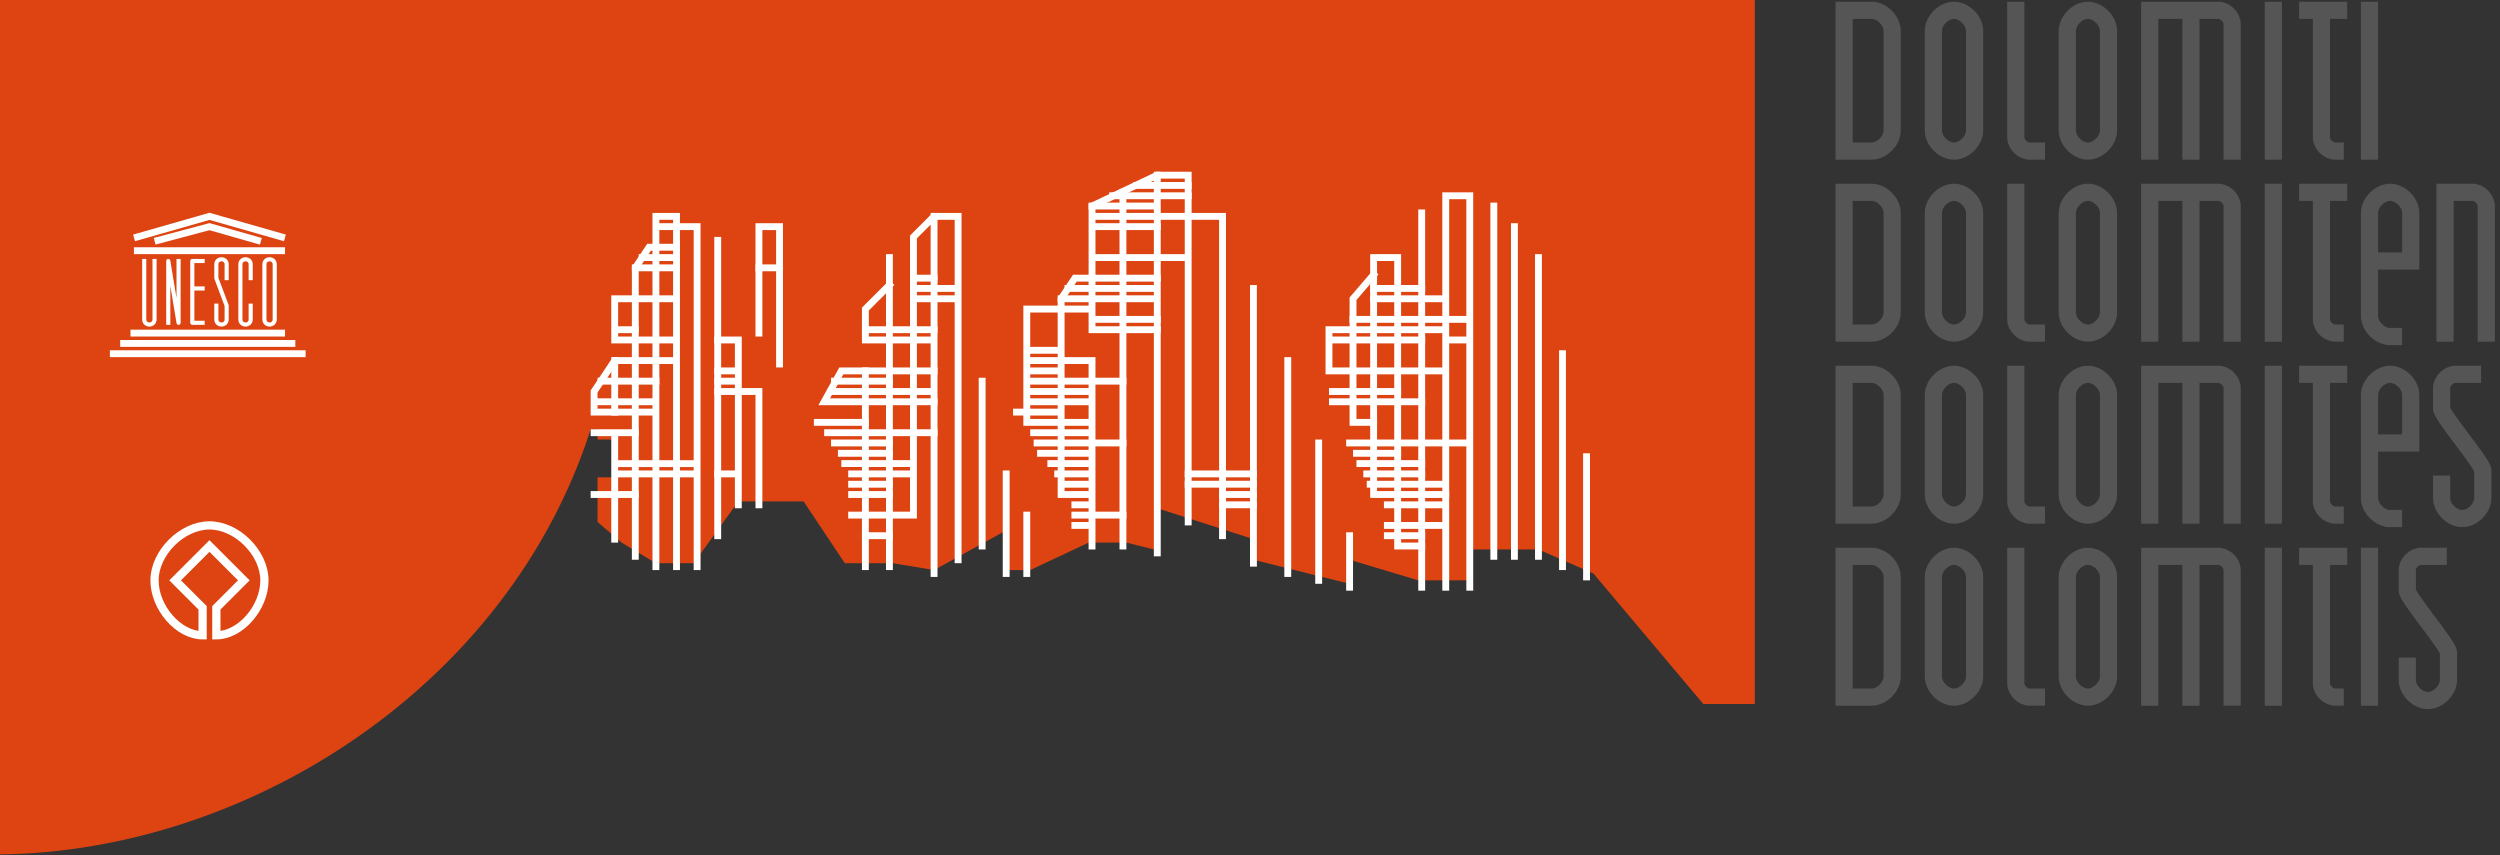 <?xml version="1.0" encoding="UTF-8"?>
<svg width="728" height="249" viewBox="0 0 728 249" xmlns="http://www.w3.org/2000/svg" xmlns:xlink="http://www.w3.org/1999/xlink">
<rect x="0" y="0" width="728" height="249" fill="#333333" stroke="none"/>
<!-- (c) 2022 DRMSKG -->
<defs>
 <path id="d" d="M0 3v41h8c3 0 6-3 6-6V9c0-3-3-6-6-6z"/>
 <path id="o" d="M0 9c0-3 3-6 6-6s6 3 6 6v29c0 3-3 6-6 6s-6-3-6-6z"/>
 <path id="l" d="M0 3v37c0 2 2 4 4 4h2"/>
 <path id="m" d="M0 44V3h20c2 0 4 2 4 4v37M12 3v41"/>
 <path id="i" d="M0 3v41"/>
 <path id="t" d="M0 3h9M4 3v37c0 2 2 4 4 4"/>
 <path id="e" d="M0 23h12V9c0-3-3-6-6-6S0 6 0 9v30c0 3 3 6 6 6h1"/>
 <path id="n" d="M0 44V3h8c2 0 4 2 4 4v37"/>
 <path id="s" d="M0 3h-5c-2 0-4 2-4 4v6c0 2 12 16 12 18v8c0 3-3 6-6 6s-6-3-6-6v-4"/>
</defs>
  <path id="hintergrund" fill="#d41" d="M0 248.8V0h511v205h-15l-32-38-16-7h-20v9h-15l-20-6v7l-28-7v-6l-28-9-1 12-8-2h-11l-17 8h-7l-1-11-20 11-12-2h-14l-12-18h-19l-13 18h-11l-10-6-7-6v-13h5v-11h-5v-3h-2C148 200 72 248 0 248.8z"/>
<g id="zinnen" style="fill:none;stroke:#fff;stroke-width:2;stroke-linecap:square">
 <path d="M407 159h7m-14-15h21m-21-69h7v84m-7-84v69"/>
 <path d="M185 162v-84l4-6h8M209 70v86"/>
 <path d="M221 97v-31h6v40M252 108v57M259 75v90M286 111v48M293 138v29M299 150v17M365 164v-80M375 105v62M384 129v40M393 156v15M414 62v109M435 60v102M441 66v96M448 75v87M455 103v62M462 133v35"/>
 <path d="M191 165v-102h6v102M191 66h12v99M197 87h-18v12h18M197 105h-18l-6 9v6h18M179 126v31M179 96h6M173 117h18M173 126h12M173 144h12M203 138h-24v-3h24M221 78h6M209 99h6v48M209 108h6M209 111h6M209 114h12v33M209 138h6"/>
 <path d="M266 81h6M266 84h13M266 87h13M252 96h20M238 123h14M241 126h31M243 129h16M245 132h14M246 135h20M248 138h18M248 141h11M248 144h11M248 150h18v-81l6-6h7v100M252 156h7"/>
 <path d="M337 96h-19v-36l19-9h9v101M318 63h38v93M318 66h19M318 75h28M318 90h-19v33h19M318 93h19M299 102h10M299 105h19v54M299 108h10M299 111h28M299 114h19M299 117h19M296 120h13M301 126h17M302 129h25M303 132h15M306 135h12M308 138h10M309 141h9M318 144h-9v-57l4-6h24M313 147h5M313 150h14M313 153h5"/>
 <path d="M346 138h19M346 141h19M356 144h9M356 147h9"/>
 <path d="M421 57h7v114m-7-114v114M400 84h14M400 87h21M394 93h34M387 99h27M421 99h7M421 96h-34v12h34M388 114h19M388 117h26M393 129h35M395 132h12M396 135h18M398 138h16M399 141h22M404 147h17M404 153h17M404 156h10M272 117h-32l5-9h27"/>
 <g stroke-linecap="butt">
  <path d="M175 111h16M179 105v15M187 75h10M185 78h12M243 111h16M242 114h30M259 83l-7 7v9h20M272 63v104M309 87h28M311 84h26M318 60h19M324 57h22M327 56v103M331 54h15M337 161V51M400 80l-6 7v36h6"/>
 </g>
</g>
<g id="logos" fill="none" stroke="#fff" stroke-linecap="square">
 <g id="tempel">
  <g stroke-width="2">
   <path d="M33 103h55M36 100h49M39 97h43M40 73h42M40 69l21-6 21 6"/>
   <path d="m46 70 15-4 14 4"/>
  </g>
  <g stroke-linejoin="round" stroke-width="1.2">
   <path d="M42 76v17c0 2 3 2 3 0V76M49 94V76l3 18V76M59 76h-3v18h3M56 84h3M66 81v-4c0-2-3-2-3 0v4l3 8v4c0 2-3 2-3 0v-4M73 81v-4c0-2-3-2-3 0v16c0 2 3 2 3 0v-4M77 93V77c0-2 3-2 3 0v16c0 2-3 2-3 0z"/>
  </g>
 </g>
 <path id="heritage" stroke-width="2.4" d="M59 185v-8l-8-8 10-10 10 10-8 8v8c7 0 14-8 14-16s-8-16-16-16-16 8-16 16 7 16 14 16z"/>
</g>
<g id="dolomit" fill="none" stroke="#555" stroke-linecap="square" stroke-width="5">
 <use x="537" xlink:href="#d"/>
 <use x="563" xlink:href="#o"/>
 <use x="587" xlink:href="#l"/>
 <use x="602" xlink:href="#o"/>
 <use x="626" xlink:href="#m"/>
 <use x="662" xlink:href="#i"/>
 <use x="672" xlink:href="#t"/>
 <use x="690" xlink:href="#i"/>
 <use x="537" y="53" xlink:href="#d"/>
 <use x="563" y="53" xlink:href="#o"/>
 <use x="587" y="53" xlink:href="#l"/>
 <use x="602" y="53" xlink:href="#o"/>
 <use x="626" y="53" xlink:href="#m"/>
 <use x="662" y="53" xlink:href="#i"/>
 <use x="672" y="53" xlink:href="#t"/>
 <use x="690" y="53" xlink:href="#e"/>
 <use x="712" y="53" xlink:href="#n"/>
 <use x="537" y="106" xlink:href="#d"/>
 <use x="563" y="106" xlink:href="#o"/>
 <use x="587" y="106" xlink:href="#l"/>
 <use x="602" y="106" xlink:href="#o"/>
 <use x="626" y="106" xlink:href="#m"/>
 <use x="662" y="106" xlink:href="#i"/>
 <use x="672" y="106" xlink:href="#t"/>
 <use x="690" y="106" xlink:href="#e"/>
 <use x="720" y="106" xlink:href="#s"/>
 <use x="537" y="159" xlink:href="#d"/>
 <use x="563" y="159" xlink:href="#o"/>
 <use x="587" y="159" xlink:href="#l"/>
 <use x="602" y="159" xlink:href="#o"/>
 <use x="626" y="159" xlink:href="#m"/>
 <use x="662" y="159" xlink:href="#i"/>
 <use x="672" y="159" xlink:href="#t"/>
 <use x="690" y="159" xlink:href="#i"/>
 <use x="710" y="159" xlink:href="#s"/>
</g>
</svg>
